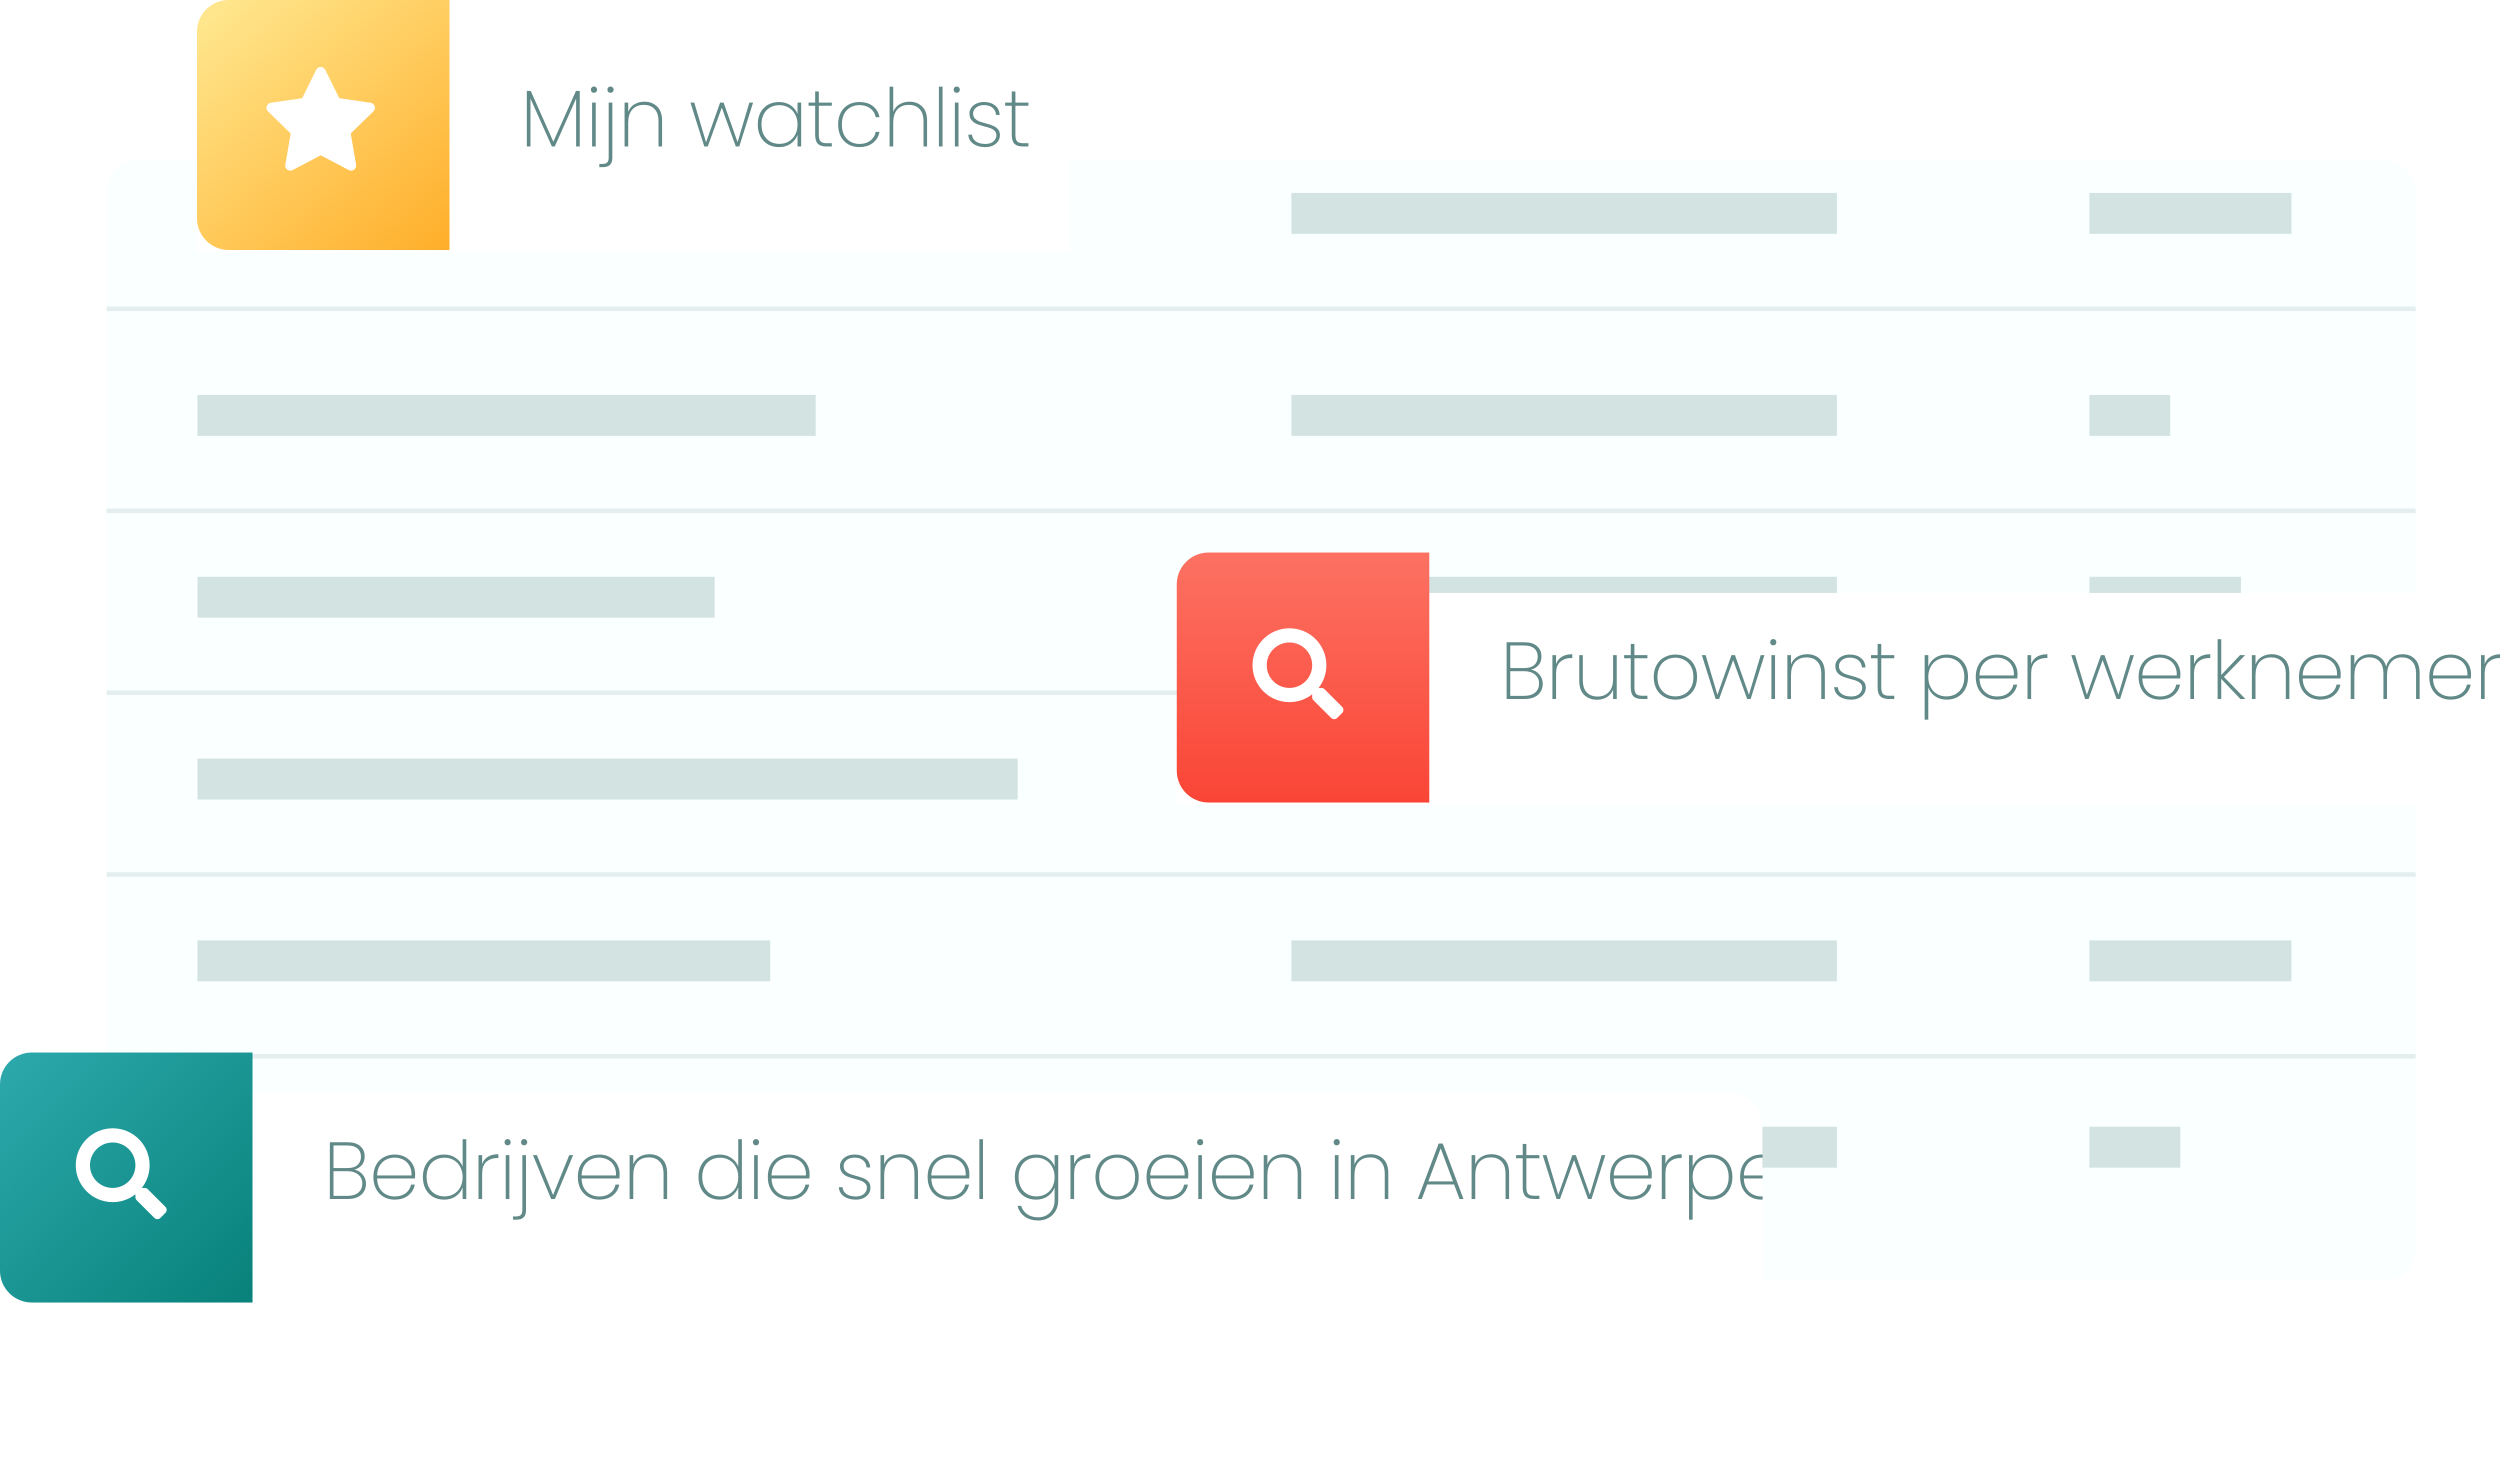 <svg width="495" height="292" viewBox="0 0 495 292" fill="none" xmlns="http://www.w3.org/2000/svg">
<g filter="url(#filter0_d)">
<rect x="21.1" y="23.6" width="457.2" height="222" rx="6.3" fill="#FAFFFF"/>
</g>
<path d="M21.557 101.15H477.843" stroke="#E4EEEE" stroke-width="0.9" stroke-linecap="square"/>
<rect x="39.1" y="78.2" width="122.4" height="8.1" fill="#D2E3E2"/>
<rect x="255.7" y="78.2" width="108" height="8.1" fill="#D2E3E2"/>
<path d="M21.557 61.15H477.843" stroke="#E4EEEE" stroke-width="0.9" stroke-linecap="square"/>
<rect x="39.1" y="38.2" width="82.4" height="8.1" fill="#D2E3E2"/>
<rect x="255.7" y="38.2" width="108" height="8.1" fill="#D2E3E2"/>
<path d="M21.557 137.15H477.843" stroke="#E4EEEE" stroke-width="0.9" stroke-linecap="square"/>
<rect x="39.1" y="114.2" width="102.4" height="8.1" fill="#D2E3E2"/>
<rect x="255.7" y="114.2" width="108" height="8.1" fill="#D2E3E2"/>
<path d="M21.557 173.15H477.843" stroke="#E4EEEE" stroke-width="0.9" stroke-linecap="square"/>
<rect x="39.1" y="150.2" width="162.4" height="8.1" fill="#D2E3E2"/>
<rect x="255.7" y="150.2" width="108" height="8.1" fill="#D2E3E2"/>
<path d="M21.557 209.15H477.843" stroke="#E4EEEE" stroke-width="0.9" stroke-linecap="square"/>
<rect x="39.1" y="186.2" width="113.4" height="8.1" fill="#D2E3E2"/>
<rect x="255.7" y="186.2" width="108" height="8.1" fill="#D2E3E2"/>
<rect x="39.1" y="223.1" width="131.4" height="8.1" fill="#D2E3E2"/>
<rect x="255.7" y="223.1" width="108" height="8.1" fill="#D2E3E2"/>
<rect x="413.7" y="78.2" width="16" height="8.1" fill="#D2E3E2"/>
<rect x="413.7" y="38.2" width="40" height="8.1" fill="#D2E3E2"/>
<rect x="413.7" y="114.2" width="30" height="8.1" fill="#D2E3E2"/>
<rect x="413.7" y="150.2" width="20" height="8.1" fill="#D2E3E2"/>
<rect x="413.7" y="186.2" width="40" height="8.1" fill="#D2E3E2"/>
<rect x="413.7" y="223.1" width="18" height="8.1" fill="#D2E3E2"/>
<g clip-path="url(#clip0)">
<g filter="url(#filter1_d)">
<rect y="208.4" width="349" height="49.5" rx="6.3" fill="white"/>
</g>
<path d="M0 214.7C0 211.221 2.821 208.4 6.3 208.4H50V257.9H6.3C2.821 257.9 0 255.079 0 251.6V214.7Z" fill="url(#paint0_linear)"/>
<path fill-rule="evenodd" clip-rule="evenodd" d="M29.25 235.457L32.755 238.962C33.082 239.293 33.082 239.827 32.752 240.157L31.757 241.152C31.43 241.483 30.895 241.483 30.565 241.152L27.059 237.647C26.901 237.489 26.813 237.275 26.813 237.05V236.477C25.572 237.447 24.011 238.024 22.313 238.024C18.273 238.024 15 234.751 15 230.712C15 226.673 18.273 223.4 22.313 223.4C26.353 223.4 29.626 226.673 29.626 230.712C29.626 232.41 29.049 233.97 28.079 235.211H28.652C28.877 235.211 29.092 235.299 29.25 235.457ZM17.813 230.712C17.813 233.201 19.827 235.211 22.313 235.211C24.802 235.211 26.813 233.197 26.813 230.712C26.813 228.223 24.799 226.212 22.313 226.212C19.824 226.212 17.813 228.227 17.813 230.712Z" fill="white"/>
<path d="M70.16 231.592C70.811 231.709 71.355 232.029 71.792 232.552C72.24 233.075 72.464 233.688 72.464 234.392C72.464 234.968 72.325 235.485 72.048 235.944C71.781 236.392 71.376 236.749 70.832 237.016C70.299 237.272 69.648 237.4 68.88 237.4H65.312V226.168H68.816C69.936 226.168 70.779 226.429 71.344 226.952C71.92 227.464 72.208 228.131 72.208 228.952C72.208 229.667 72.016 230.248 71.632 230.696C71.248 231.133 70.757 231.432 70.16 231.592ZM66.032 231.272H68.848C69.691 231.272 70.336 231.075 70.784 230.68C71.243 230.275 71.472 229.72 71.472 229.016C71.472 228.333 71.248 227.795 70.8 227.4C70.352 227.005 69.675 226.808 68.768 226.808H66.032V231.272ZM68.832 236.776C69.739 236.776 70.448 236.563 70.96 236.136C71.483 235.699 71.744 235.101 71.744 234.344C71.744 233.597 71.477 233.005 70.944 232.568C70.421 232.12 69.701 231.896 68.784 231.896H66.032V236.776H68.832ZM82.202 232.472C82.202 232.856 82.191 233.144 82.17 233.336H74.666C74.687 234.115 74.858 234.771 75.178 235.304C75.498 235.837 75.919 236.237 76.442 236.504C76.964 236.771 77.535 236.904 78.154 236.904C79.007 236.904 79.722 236.696 80.298 236.28C80.874 235.853 81.236 235.277 81.386 234.552H82.138C81.967 235.437 81.53 236.157 80.826 236.712C80.122 237.256 79.231 237.528 78.154 237.528C77.343 237.528 76.618 237.347 75.978 236.984C75.338 236.621 74.836 236.104 74.474 235.432C74.111 234.749 73.93 233.955 73.93 233.048C73.93 232.141 74.106 231.352 74.458 230.68C74.82 230.008 75.322 229.496 75.962 229.144C76.602 228.781 77.332 228.6 78.154 228.6C78.986 228.6 79.706 228.781 80.314 229.144C80.932 229.496 81.402 229.971 81.722 230.568C82.042 231.155 82.202 231.789 82.202 232.472ZM81.482 232.744C81.514 231.976 81.375 231.325 81.066 230.792C80.767 230.259 80.356 229.864 79.834 229.608C79.311 229.341 78.746 229.208 78.138 229.208C77.53 229.208 76.964 229.341 76.442 229.608C75.93 229.864 75.508 230.259 75.178 230.792C74.858 231.325 74.687 231.976 74.666 232.744H81.482ZM83.73 233.048C83.73 232.152 83.906 231.368 84.258 230.696C84.62 230.024 85.116 229.507 85.746 229.144C86.386 228.781 87.111 228.6 87.922 228.6C88.807 228.6 89.575 228.824 90.226 229.272C90.876 229.709 91.335 230.28 91.602 230.984V225.56H92.322V237.4H91.602V235.096C91.346 235.811 90.898 236.397 90.258 236.856C89.618 237.304 88.839 237.528 87.922 237.528C87.111 237.528 86.386 237.347 85.746 236.984C85.116 236.611 84.62 236.088 84.258 235.416C83.906 234.733 83.73 233.944 83.73 233.048ZM91.602 233.048C91.602 232.291 91.442 231.624 91.122 231.048C90.812 230.461 90.386 230.013 89.842 229.704C89.298 229.384 88.69 229.224 88.018 229.224C87.314 229.224 86.695 229.379 86.162 229.688C85.628 229.987 85.212 230.424 84.914 231C84.615 231.576 84.466 232.259 84.466 233.048C84.466 233.837 84.615 234.52 84.914 235.096C85.212 235.672 85.628 236.115 86.162 236.424C86.706 236.733 87.324 236.888 88.018 236.888C88.69 236.888 89.298 236.733 89.842 236.424C90.396 236.104 90.828 235.656 91.138 235.08C91.447 234.493 91.602 233.816 91.602 233.048ZM95.463 230.504C95.677 229.864 96.055 229.379 96.599 229.048C97.143 228.707 97.837 228.536 98.679 228.536V229.288H98.439C97.586 229.288 96.877 229.533 96.311 230.024C95.746 230.504 95.463 231.293 95.463 232.392V237.4H94.743V228.712H95.463V230.504ZM100.505 226.776C100.334 226.776 100.19 226.723 100.073 226.616C99.956 226.499 99.897 226.344 99.897 226.152C99.897 225.971 99.956 225.821 100.073 225.704C100.19 225.587 100.334 225.528 100.505 225.528C100.676 225.528 100.82 225.587 100.937 225.704C101.054 225.821 101.113 225.971 101.113 226.152C101.113 226.344 101.054 226.499 100.937 226.616C100.82 226.723 100.676 226.776 100.505 226.776ZM100.857 228.712V237.4H100.137V228.712H100.857ZM103.776 226.776C103.606 226.776 103.462 226.723 103.344 226.616C103.227 226.499 103.168 226.344 103.168 226.152C103.168 225.971 103.227 225.821 103.344 225.704C103.462 225.587 103.606 225.528 103.776 225.528C103.947 225.528 104.091 225.587 104.208 225.704C104.336 225.821 104.4 225.971 104.4 226.152C104.4 226.333 104.336 226.483 104.208 226.6C104.091 226.717 103.947 226.776 103.776 226.776ZM104.144 239.64C104.144 240.259 103.99 240.723 103.68 241.032C103.382 241.341 102.902 241.496 102.24 241.496H101.568V240.856H102.16C102.608 240.856 102.928 240.76 103.12 240.568C103.323 240.387 103.424 240.056 103.424 239.576V228.712H104.144V239.64ZM109.509 236.616L112.709 228.712H113.477L109.877 237.4H109.125L105.525 228.712H106.309L109.509 236.616ZM122.689 232.472C122.689 232.856 122.678 233.144 122.657 233.336H115.153C115.174 234.115 115.345 234.771 115.665 235.304C115.985 235.837 116.406 236.237 116.929 236.504C117.452 236.771 118.022 236.904 118.641 236.904C119.494 236.904 120.209 236.696 120.785 236.28C121.361 235.853 121.724 235.277 121.873 234.552H122.625C122.454 235.437 122.017 236.157 121.313 236.712C120.609 237.256 119.718 237.528 118.641 237.528C117.83 237.528 117.105 237.347 116.465 236.984C115.825 236.621 115.324 236.104 114.961 235.432C114.598 234.749 114.417 233.955 114.417 233.048C114.417 232.141 114.593 231.352 114.945 230.68C115.308 230.008 115.809 229.496 116.449 229.144C117.089 228.781 117.82 228.6 118.641 228.6C119.473 228.6 120.193 228.781 120.801 229.144C121.42 229.496 121.889 229.971 122.209 230.568C122.529 231.155 122.689 231.789 122.689 232.472ZM121.969 232.744C122.001 231.976 121.862 231.325 121.553 230.792C121.254 230.259 120.844 229.864 120.321 229.608C119.798 229.341 119.233 229.208 118.625 229.208C118.017 229.208 117.452 229.341 116.929 229.608C116.417 229.864 115.996 230.259 115.665 230.792C115.345 231.325 115.174 231.976 115.153 232.744H121.969ZM128.585 228.536C129.62 228.536 130.462 228.856 131.113 229.496C131.764 230.125 132.089 231.064 132.089 232.312V237.4H131.385V232.36C131.385 231.325 131.124 230.536 130.601 229.992C130.078 229.437 129.369 229.16 128.473 229.16C127.534 229.16 126.782 229.459 126.217 230.056C125.662 230.653 125.385 231.539 125.385 232.712V237.4H124.665V228.712H125.385V230.552C125.63 229.901 126.036 229.405 126.601 229.064C127.177 228.712 127.838 228.536 128.585 228.536ZM138.302 233.048C138.302 232.152 138.478 231.368 138.83 230.696C139.192 230.024 139.688 229.507 140.318 229.144C140.958 228.781 141.683 228.6 142.494 228.6C143.379 228.6 144.147 228.824 144.798 229.272C145.448 229.709 145.907 230.28 146.174 230.984V225.56H146.894V237.4H146.174V235.096C145.918 235.811 145.47 236.397 144.83 236.856C144.19 237.304 143.411 237.528 142.494 237.528C141.683 237.528 140.958 237.347 140.318 236.984C139.688 236.611 139.192 236.088 138.83 235.416C138.478 234.733 138.302 233.944 138.302 233.048ZM146.174 233.048C146.174 232.291 146.014 231.624 145.694 231.048C145.384 230.461 144.958 230.013 144.414 229.704C143.87 229.384 143.262 229.224 142.59 229.224C141.886 229.224 141.267 229.379 140.734 229.688C140.2 229.987 139.784 230.424 139.486 231C139.187 231.576 139.038 232.259 139.038 233.048C139.038 233.837 139.187 234.52 139.486 235.096C139.784 235.672 140.2 236.115 140.734 236.424C141.278 236.733 141.896 236.888 142.59 236.888C143.262 236.888 143.87 236.733 144.414 236.424C144.968 236.104 145.4 235.656 145.71 235.08C146.019 234.493 146.174 233.816 146.174 233.048ZM149.683 226.776C149.512 226.776 149.368 226.723 149.251 226.616C149.134 226.499 149.075 226.344 149.075 226.152C149.075 225.971 149.134 225.821 149.251 225.704C149.368 225.587 149.512 225.528 149.683 225.528C149.854 225.528 149.998 225.587 150.115 225.704C150.232 225.821 150.291 225.971 150.291 226.152C150.291 226.344 150.232 226.499 150.115 226.616C149.998 226.723 149.854 226.776 149.683 226.776ZM150.035 228.712V237.4H149.315V228.712H150.035ZM160.298 232.472C160.298 232.856 160.288 233.144 160.266 233.336H152.762C152.784 234.115 152.954 234.771 153.274 235.304C153.594 235.837 154.016 236.237 154.538 236.504C155.061 236.771 155.632 236.904 156.25 236.904C157.104 236.904 157.818 236.696 158.394 236.28C158.97 235.853 159.333 235.277 159.482 234.552H160.234C160.064 235.437 159.626 236.157 158.922 236.712C158.218 237.256 157.328 237.528 156.25 237.528C155.44 237.528 154.714 237.347 154.074 236.984C153.434 236.621 152.933 236.104 152.57 235.432C152.208 234.749 152.026 233.955 152.026 233.048C152.026 232.141 152.202 231.352 152.554 230.68C152.917 230.008 153.418 229.496 154.058 229.144C154.698 228.781 155.429 228.6 156.25 228.6C157.082 228.6 157.802 228.781 158.41 229.144C159.029 229.496 159.498 229.971 159.818 230.568C160.138 231.155 160.298 231.789 160.298 232.472ZM159.578 232.744C159.61 231.976 159.472 231.325 159.162 230.792C158.864 230.259 158.453 229.864 157.93 229.608C157.408 229.341 156.842 229.208 156.234 229.208C155.626 229.208 155.061 229.341 154.538 229.608C154.026 229.864 153.605 230.259 153.274 230.792C152.954 231.325 152.784 231.976 152.762 232.744H159.578ZM169.486 237.528C168.515 237.528 167.721 237.315 167.102 236.888C166.494 236.461 166.153 235.853 166.078 235.064H166.814C166.867 235.629 167.123 236.077 167.582 236.408C168.051 236.739 168.686 236.904 169.486 236.904C170.147 236.904 170.67 236.739 171.054 236.408C171.449 236.067 171.646 235.651 171.646 235.16C171.646 234.819 171.539 234.541 171.326 234.328C171.123 234.104 170.867 233.933 170.558 233.816C170.249 233.699 169.827 233.571 169.294 233.432C168.654 233.261 168.137 233.096 167.742 232.936C167.347 232.765 167.011 232.515 166.734 232.184C166.457 231.853 166.318 231.411 166.318 230.856C166.318 230.451 166.441 230.077 166.686 229.736C166.931 229.384 167.273 229.107 167.71 228.904C168.147 228.701 168.643 228.6 169.198 228.6C170.105 228.6 170.835 228.829 171.39 229.288C171.955 229.736 172.259 230.36 172.302 231.16H171.582C171.55 230.584 171.326 230.115 170.91 229.752C170.494 229.389 169.918 229.208 169.182 229.208C168.563 229.208 168.051 229.368 167.646 229.688C167.241 230.008 167.038 230.397 167.038 230.856C167.038 231.261 167.15 231.592 167.374 231.848C167.609 232.093 167.891 232.285 168.222 232.424C168.563 232.552 169.011 232.691 169.566 232.84C170.174 233 170.659 233.16 171.022 233.32C171.395 233.469 171.71 233.693 171.966 233.992C172.222 234.28 172.35 234.669 172.35 235.16C172.35 235.608 172.227 236.013 171.982 236.376C171.737 236.739 171.395 237.021 170.958 237.224C170.521 237.427 170.03 237.528 169.486 237.528ZM178.263 228.536C179.298 228.536 180.141 228.856 180.791 229.496C181.442 230.125 181.767 231.064 181.767 232.312V237.4H181.063V232.36C181.063 231.325 180.802 230.536 180.279 229.992C179.757 229.437 179.047 229.16 178.151 229.16C177.213 229.16 176.461 229.459 175.895 230.056C175.341 230.653 175.063 231.539 175.063 232.712V237.4H174.343V228.712H175.063V230.552C175.309 229.901 175.714 229.405 176.279 229.064C176.855 228.712 177.517 228.536 178.263 228.536ZM191.936 232.472C191.936 232.856 191.925 233.144 191.904 233.336H184.4C184.421 234.115 184.592 234.771 184.912 235.304C185.232 235.837 185.653 236.237 186.176 236.504C186.699 236.771 187.269 236.904 187.888 236.904C188.741 236.904 189.456 236.696 190.032 236.28C190.608 235.853 190.971 235.277 191.12 234.552H191.872C191.701 235.437 191.264 236.157 190.56 236.712C189.856 237.256 188.965 237.528 187.888 237.528C187.077 237.528 186.352 237.347 185.712 236.984C185.072 236.621 184.571 236.104 184.208 235.432C183.845 234.749 183.664 233.955 183.664 233.048C183.664 232.141 183.84 231.352 184.192 230.68C184.555 230.008 185.056 229.496 185.696 229.144C186.336 228.781 187.067 228.6 187.888 228.6C188.72 228.6 189.44 228.781 190.048 229.144C190.667 229.496 191.136 229.971 191.456 230.568C191.776 231.155 191.936 231.789 191.936 232.472ZM191.216 232.744C191.248 231.976 191.109 231.325 190.8 230.792C190.501 230.259 190.091 229.864 189.568 229.608C189.045 229.341 188.48 229.208 187.872 229.208C187.264 229.208 186.699 229.341 186.176 229.608C185.664 229.864 185.243 230.259 184.912 230.792C184.592 231.325 184.421 231.976 184.4 232.744H191.216ZM194.632 225.56V237.4H193.912V225.56H194.632ZM205.131 228.6C206.048 228.6 206.827 228.824 207.467 229.272C208.107 229.709 208.555 230.275 208.811 230.968V228.712H209.531V237.672C209.531 238.472 209.355 239.171 209.003 239.768C208.651 240.376 208.176 240.84 207.579 241.16C206.982 241.491 206.315 241.656 205.579 241.656C204.491 241.656 203.59 241.395 202.875 240.872C202.16 240.349 201.691 239.645 201.467 238.76H202.187C202.4 239.453 202.8 240.003 203.387 240.408C203.974 240.824 204.704 241.032 205.579 241.032C206.187 241.032 206.736 240.893 207.227 240.616C207.718 240.349 208.102 239.96 208.379 239.448C208.667 238.947 208.811 238.355 208.811 237.672V235.128C208.555 235.821 208.102 236.397 207.451 236.856C206.811 237.304 206.038 237.528 205.131 237.528C204.32 237.528 203.595 237.347 202.955 236.984C202.326 236.611 201.83 236.088 201.467 235.416C201.115 234.733 200.939 233.944 200.939 233.048C200.939 232.152 201.115 231.368 201.467 230.696C201.83 230.024 202.326 229.507 202.955 229.144C203.595 228.781 204.32 228.6 205.131 228.6ZM208.811 233.048C208.811 232.291 208.651 231.624 208.331 231.048C208.022 230.461 207.595 230.013 207.051 229.704C206.507 229.384 205.899 229.224 205.227 229.224C204.523 229.224 203.904 229.379 203.371 229.688C202.838 229.987 202.422 230.424 202.123 231C201.824 231.576 201.675 232.259 201.675 233.048C201.675 233.837 201.824 234.52 202.123 235.096C202.422 235.672 202.838 236.115 203.371 236.424C203.915 236.733 204.534 236.888 205.227 236.888C205.899 236.888 206.507 236.733 207.051 236.424C207.606 236.104 208.038 235.656 208.347 235.08C208.656 234.493 208.811 233.816 208.811 233.048ZM212.673 230.504C212.886 229.864 213.265 229.379 213.809 229.048C214.353 228.707 215.046 228.536 215.889 228.536V229.288H215.649C214.795 229.288 214.086 229.533 213.521 230.024C212.955 230.504 212.673 231.293 212.673 232.392V237.4H211.953V228.712H212.673V230.504ZM221.17 237.528C220.36 237.528 219.629 237.347 218.978 236.984C218.328 236.621 217.816 236.104 217.442 235.432C217.08 234.749 216.898 233.955 216.898 233.048C216.898 232.152 217.085 231.368 217.458 230.696C217.832 230.013 218.344 229.496 218.994 229.144C219.656 228.781 220.392 228.6 221.202 228.6C222.013 228.6 222.744 228.781 223.394 229.144C224.045 229.496 224.552 230.008 224.914 230.68C225.288 231.352 225.474 232.141 225.474 233.048C225.474 233.955 225.288 234.749 224.914 235.432C224.541 236.104 224.024 236.621 223.362 236.984C222.712 237.347 221.981 237.528 221.17 237.528ZM221.17 236.888C221.8 236.888 222.386 236.749 222.93 236.472C223.485 236.184 223.928 235.752 224.258 235.176C224.589 234.6 224.754 233.891 224.754 233.048C224.754 232.216 224.589 231.512 224.258 230.936C223.928 230.36 223.49 229.933 222.946 229.656C222.402 229.368 221.816 229.224 221.186 229.224C220.557 229.224 219.97 229.368 219.426 229.656C218.893 229.933 218.461 230.36 218.13 230.936C217.8 231.512 217.634 232.216 217.634 233.048C217.634 233.891 217.794 234.6 218.114 235.176C218.445 235.752 218.877 236.184 219.41 236.472C219.954 236.749 220.541 236.888 221.17 236.888ZM235.283 232.472C235.283 232.856 235.272 233.144 235.251 233.336H227.747C227.768 234.115 227.939 234.771 228.259 235.304C228.579 235.837 229 236.237 229.523 236.504C230.046 236.771 230.616 236.904 231.235 236.904C232.088 236.904 232.803 236.696 233.379 236.28C233.955 235.853 234.318 235.277 234.467 234.552H235.219C235.048 235.437 234.611 236.157 233.907 236.712C233.203 237.256 232.312 237.528 231.235 237.528C230.424 237.528 229.699 237.347 229.059 236.984C228.419 236.621 227.918 236.104 227.555 235.432C227.192 234.749 227.011 233.955 227.011 233.048C227.011 232.141 227.187 231.352 227.539 230.68C227.902 230.008 228.403 229.496 229.043 229.144C229.683 228.781 230.414 228.6 231.235 228.6C232.067 228.6 232.787 228.781 233.395 229.144C234.014 229.496 234.483 229.971 234.803 230.568C235.123 231.155 235.283 231.789 235.283 232.472ZM234.563 232.744C234.595 231.976 234.456 231.325 234.147 230.792C233.848 230.259 233.438 229.864 232.915 229.608C232.392 229.341 231.827 229.208 231.219 229.208C230.611 229.208 230.046 229.341 229.523 229.608C229.011 229.864 228.59 230.259 228.259 230.792C227.939 231.325 227.768 231.976 227.747 232.744H234.563ZM237.627 226.776C237.456 226.776 237.312 226.723 237.195 226.616C237.078 226.499 237.019 226.344 237.019 226.152C237.019 225.971 237.078 225.821 237.195 225.704C237.312 225.587 237.456 225.528 237.627 225.528C237.798 225.528 237.942 225.587 238.059 225.704C238.176 225.821 238.235 225.971 238.235 226.152C238.235 226.344 238.176 226.499 238.059 226.616C237.942 226.723 237.798 226.776 237.627 226.776ZM237.979 228.712V237.4H237.259V228.712H237.979ZM248.242 232.472C248.242 232.856 248.232 233.144 248.21 233.336H240.706C240.728 234.115 240.898 234.771 241.218 235.304C241.538 235.837 241.96 236.237 242.482 236.504C243.005 236.771 243.576 236.904 244.194 236.904C245.048 236.904 245.762 236.696 246.338 236.28C246.914 235.853 247.277 235.277 247.426 234.552H248.178C248.008 235.437 247.57 236.157 246.866 236.712C246.162 237.256 245.272 237.528 244.194 237.528C243.384 237.528 242.658 237.347 242.018 236.984C241.378 236.621 240.877 236.104 240.514 235.432C240.152 234.749 239.97 233.955 239.97 233.048C239.97 232.141 240.146 231.352 240.498 230.68C240.861 230.008 241.362 229.496 242.002 229.144C242.642 228.781 243.373 228.6 244.194 228.6C245.026 228.6 245.746 228.781 246.354 229.144C246.973 229.496 247.442 229.971 247.762 230.568C248.082 231.155 248.242 231.789 248.242 232.472ZM247.522 232.744C247.554 231.976 247.416 231.325 247.106 230.792C246.808 230.259 246.397 229.864 245.874 229.608C245.352 229.341 244.786 229.208 244.178 229.208C243.57 229.208 243.005 229.341 242.482 229.608C241.97 229.864 241.549 230.259 241.218 230.792C240.898 231.325 240.728 231.976 240.706 232.744H247.522ZM254.138 228.536C255.173 228.536 256.016 228.856 256.666 229.496C257.317 230.125 257.642 231.064 257.642 232.312V237.4H256.938V232.36C256.938 231.325 256.677 230.536 256.154 229.992C255.632 229.437 254.922 229.16 254.026 229.16C253.088 229.16 252.336 229.459 251.77 230.056C251.216 230.653 250.938 231.539 250.938 232.712V237.4H250.218V228.712H250.938V230.552C251.184 229.901 251.589 229.405 252.154 229.064C252.73 228.712 253.392 228.536 254.138 228.536ZM264.671 226.776C264.5 226.776 264.356 226.723 264.239 226.616C264.121 226.499 264.063 226.344 264.063 226.152C264.063 225.971 264.121 225.821 264.239 225.704C264.356 225.587 264.5 225.528 264.671 225.528C264.841 225.528 264.985 225.587 265.103 225.704C265.22 225.821 265.279 225.971 265.279 226.152C265.279 226.344 265.22 226.499 265.103 226.616C264.985 226.723 264.841 226.776 264.671 226.776ZM265.023 228.712V237.4H264.303V228.712H265.023ZM271.382 228.536C272.417 228.536 273.259 228.856 273.91 229.496C274.561 230.125 274.886 231.064 274.886 232.312V237.4H274.182V232.36C274.182 231.325 273.921 230.536 273.398 229.992C272.875 229.437 272.166 229.16 271.27 229.16C270.331 229.16 269.579 229.459 269.014 230.056C268.459 230.653 268.182 231.539 268.182 232.712V237.4H267.462V228.712H268.182V230.552C268.427 229.901 268.833 229.405 269.398 229.064C269.974 228.712 270.635 228.536 271.382 228.536ZM287.914 234.52H282.586L281.514 237.4H280.73L284.858 226.424H285.658L289.77 237.4H288.986L287.914 234.52ZM287.69 233.912L285.258 227.368L282.81 233.912H287.69ZM295.298 228.536C296.332 228.536 297.175 228.856 297.826 229.496C298.476 230.125 298.802 231.064 298.802 232.312V237.4H298.098V232.36C298.098 231.325 297.836 230.536 297.314 229.992C296.791 229.437 296.082 229.16 295.186 229.16C294.247 229.16 293.495 229.459 292.93 230.056C292.375 230.653 292.098 231.539 292.098 232.712V237.4H291.378V228.712H292.098V230.552C292.343 229.901 292.748 229.405 293.314 229.064C293.89 228.712 294.551 228.536 295.298 228.536ZM302.218 229.336V235.08C302.218 235.72 302.336 236.163 302.57 236.408C302.805 236.643 303.221 236.76 303.818 236.76H304.794V237.4H303.706C302.949 237.4 302.389 237.224 302.026 236.872C301.674 236.509 301.498 235.912 301.498 235.08V229.336H300.186V228.712H301.498V226.504H302.218V228.712H304.794V229.336H302.218ZM317.853 228.712L315.117 237.4H314.429L311.661 229.704L308.877 237.4H308.189L305.453 228.712H306.205L308.541 236.584L311.325 228.712H312.013L314.781 236.552L317.117 228.712H317.853ZM327.055 232.472C327.055 232.856 327.044 233.144 327.023 233.336H319.519C319.54 234.115 319.711 234.771 320.031 235.304C320.351 235.837 320.772 236.237 321.295 236.504C321.817 236.771 322.388 236.904 323.007 236.904C323.86 236.904 324.575 236.696 325.151 236.28C325.727 235.853 326.089 235.277 326.239 234.552H326.991C326.82 235.437 326.383 236.157 325.679 236.712C324.975 237.256 324.084 237.528 323.007 237.528C322.196 237.528 321.471 237.347 320.831 236.984C320.191 236.621 319.689 236.104 319.327 235.432C318.964 234.749 318.783 233.955 318.783 233.048C318.783 232.141 318.959 231.352 319.311 230.68C319.673 230.008 320.175 229.496 320.815 229.144C321.455 228.781 322.185 228.6 323.007 228.6C323.839 228.6 324.559 228.781 325.167 229.144C325.785 229.496 326.255 229.971 326.575 230.568C326.895 231.155 327.055 231.789 327.055 232.472ZM326.335 232.744C326.367 231.976 326.228 231.325 325.919 230.792C325.62 230.259 325.209 229.864 324.687 229.608C324.164 229.341 323.599 229.208 322.991 229.208C322.383 229.208 321.817 229.341 321.295 229.608C320.783 229.864 320.361 230.259 320.031 230.792C319.711 231.325 319.54 231.976 319.519 232.744H326.335ZM329.751 230.504C329.964 229.864 330.343 229.379 330.887 229.048C331.431 228.707 332.124 228.536 332.967 228.536V229.288H332.727C331.873 229.288 331.164 229.533 330.599 230.024C330.033 230.504 329.751 231.293 329.751 232.392V237.4H329.031V228.712H329.751V230.504ZM335.144 231C335.39 230.296 335.832 229.72 336.472 229.272C337.123 228.824 337.907 228.6 338.824 228.6C339.635 228.6 340.355 228.781 340.984 229.144C341.624 229.507 342.12 230.024 342.472 230.696C342.835 231.368 343.016 232.152 343.016 233.048C343.016 233.944 342.835 234.733 342.472 235.416C342.12 236.088 341.624 236.611 340.984 236.984C340.355 237.347 339.635 237.528 338.824 237.528C337.918 237.528 337.139 237.304 336.488 236.856C335.848 236.397 335.4 235.821 335.144 235.128V241.496H334.424V228.712H335.144V231ZM342.28 233.048C342.28 232.259 342.131 231.576 341.832 231C341.534 230.424 341.112 229.987 340.568 229.688C340.035 229.379 339.416 229.224 338.712 229.224C338.04 229.224 337.432 229.384 336.888 229.704C336.344 230.013 335.918 230.461 335.608 231.048C335.299 231.624 335.144 232.291 335.144 233.048C335.144 233.816 335.299 234.493 335.608 235.08C335.918 235.656 336.344 236.104 336.888 236.424C337.432 236.733 338.04 236.888 338.712 236.888C339.416 236.888 340.035 236.733 340.568 236.424C341.112 236.115 341.534 235.672 341.832 235.096C342.131 234.52 342.28 233.837 342.28 233.048ZM352.814 232.472C352.814 232.856 352.803 233.144 352.782 233.336H345.278C345.299 234.115 345.47 234.771 345.79 235.304C346.11 235.837 346.531 236.237 347.054 236.504C347.577 236.771 348.147 236.904 348.766 236.904C349.619 236.904 350.334 236.696 350.91 236.28C351.486 235.853 351.849 235.277 351.998 234.552H352.75C352.579 235.437 352.142 236.157 351.438 236.712C350.734 237.256 349.843 237.528 348.766 237.528C347.955 237.528 347.23 237.347 346.59 236.984C345.95 236.621 345.449 236.104 345.086 235.432C344.723 234.749 344.542 233.955 344.542 233.048C344.542 232.141 344.718 231.352 345.07 230.68C345.433 230.008 345.934 229.496 346.574 229.144C347.214 228.781 347.945 228.6 348.766 228.6C349.598 228.6 350.318 228.781 350.926 229.144C351.545 229.496 352.014 229.971 352.334 230.568C352.654 231.155 352.814 231.789 352.814 232.472ZM352.094 232.744C352.126 231.976 351.987 231.325 351.678 230.792C351.379 230.259 350.969 229.864 350.446 229.608C349.923 229.341 349.358 229.208 348.75 229.208C348.142 229.208 347.577 229.341 347.054 229.608C346.542 229.864 346.121 230.259 345.79 230.792C345.47 231.325 345.299 231.976 345.278 232.744H352.094ZM358.71 228.536C359.745 228.536 360.587 228.856 361.238 229.496C361.889 230.125 362.214 231.064 362.214 232.312V237.4H361.51V232.36C361.51 231.325 361.249 230.536 360.726 229.992C360.203 229.437 359.494 229.16 358.598 229.16C357.659 229.16 356.907 229.459 356.342 230.056C355.787 230.653 355.51 231.539 355.51 232.712V237.4H354.79V228.712H355.51V230.552C355.755 229.901 356.161 229.405 356.726 229.064C357.302 228.712 357.963 228.536 358.71 228.536Z" fill="#608987"/>
</g>
<g clip-path="url(#clip1)">
<g filter="url(#filter2_d)">
<rect x="233" y="109.4" width="262" height="49.5" rx="6.3" fill="white"/>
</g>
<path d="M233 115.7C233 112.221 235.821 109.4 239.3 109.4H283V158.9H239.3C235.821 158.9 233 156.079 233 152.6V115.7Z" fill="url(#paint1_linear)"/>
<path fill-rule="evenodd" clip-rule="evenodd" d="M262.25 136.457L265.755 139.962C266.082 140.293 266.082 140.827 265.752 141.157L264.757 142.152C264.43 142.483 263.895 142.483 263.565 142.152L260.059 138.647C259.901 138.489 259.813 138.275 259.813 138.05V137.477C258.572 138.447 257.011 139.024 255.313 139.024C251.273 139.024 248 135.751 248 131.712C248 127.673 251.273 124.4 255.313 124.4C259.353 124.4 262.626 127.673 262.626 131.712C262.626 133.41 262.049 134.97 261.079 136.211H261.652C261.877 136.211 262.092 136.299 262.25 136.457ZM250.813 131.712C250.813 134.201 252.827 136.211 255.313 136.211C257.802 136.211 259.813 134.197 259.813 131.712C259.813 129.223 257.799 127.212 255.313 127.212C252.824 127.212 250.813 129.227 250.813 131.712Z" fill="white"/>
<path d="M303.16 132.592C303.811 132.709 304.355 133.029 304.792 133.552C305.24 134.075 305.464 134.688 305.464 135.392C305.464 135.968 305.325 136.485 305.048 136.944C304.781 137.392 304.376 137.749 303.832 138.016C303.299 138.272 302.648 138.4 301.88 138.4H298.312V127.168H301.816C302.936 127.168 303.779 127.429 304.344 127.952C304.92 128.464 305.208 129.131 305.208 129.952C305.208 130.667 305.016 131.248 304.632 131.696C304.248 132.133 303.757 132.432 303.16 132.592ZM299.032 132.272H301.848C302.691 132.272 303.336 132.075 303.784 131.68C304.243 131.275 304.472 130.72 304.472 130.016C304.472 129.333 304.248 128.795 303.8 128.4C303.352 128.005 302.675 127.808 301.768 127.808H299.032V132.272ZM301.832 137.776C302.739 137.776 303.448 137.563 303.96 137.136C304.483 136.699 304.744 136.101 304.744 135.344C304.744 134.597 304.477 134.005 303.944 133.568C303.421 133.12 302.701 132.896 301.784 132.896H299.032V137.776H301.832ZM308.098 131.504C308.311 130.864 308.69 130.379 309.234 130.048C309.778 129.707 310.471 129.536 311.314 129.536V130.288H311.074C310.22 130.288 309.511 130.533 308.946 131.024C308.38 131.504 308.098 132.293 308.098 133.392V138.4H307.378V129.712H308.098V131.504ZM320.115 129.712V138.4H319.395V136.512C319.15 137.173 318.739 137.68 318.163 138.032C317.598 138.373 316.947 138.544 316.211 138.544C315.177 138.544 314.329 138.229 313.667 137.6C313.017 136.96 312.691 136.016 312.691 134.768V129.712H313.395V134.72C313.395 135.755 313.657 136.549 314.179 137.104C314.702 137.648 315.411 137.92 316.307 137.92C317.246 137.92 317.993 137.621 318.547 137.024C319.113 136.427 319.395 135.541 319.395 134.368V129.712H320.115ZM323.612 130.336V136.08C323.612 136.72 323.729 137.163 323.964 137.408C324.199 137.643 324.615 137.76 325.212 137.76H326.188V138.4H325.1C324.343 138.4 323.783 138.224 323.42 137.872C323.068 137.509 322.892 136.912 322.892 136.08V130.336H321.58V129.712H322.892V127.504H323.612V129.712H326.188V130.336H323.612ZM331.711 138.528C330.9 138.528 330.17 138.347 329.519 137.984C328.868 137.621 328.356 137.104 327.983 136.432C327.62 135.749 327.439 134.955 327.439 134.048C327.439 133.152 327.626 132.368 327.999 131.696C328.372 131.013 328.884 130.496 329.535 130.144C330.196 129.781 330.932 129.6 331.743 129.6C332.554 129.6 333.284 129.781 333.935 130.144C334.586 130.496 335.092 131.008 335.455 131.68C335.828 132.352 336.015 133.141 336.015 134.048C336.015 134.955 335.828 135.749 335.455 136.432C335.082 137.104 334.564 137.621 333.903 137.984C333.252 138.347 332.522 138.528 331.711 138.528ZM331.711 137.888C332.34 137.888 332.927 137.749 333.471 137.472C334.026 137.184 334.468 136.752 334.799 136.176C335.13 135.6 335.295 134.891 335.295 134.048C335.295 133.216 335.13 132.512 334.799 131.936C334.468 131.36 334.031 130.933 333.487 130.656C332.943 130.368 332.356 130.224 331.727 130.224C331.098 130.224 330.511 130.368 329.967 130.656C329.434 130.933 329.002 131.36 328.671 131.936C328.34 132.512 328.175 133.216 328.175 134.048C328.175 134.891 328.335 135.6 328.655 136.176C328.986 136.752 329.418 137.184 329.951 137.472C330.495 137.749 331.082 137.888 331.711 137.888ZM349.36 129.712L346.624 138.4H345.936L343.168 130.704L340.384 138.4H339.696L336.96 129.712H337.712L340.048 137.584L342.832 129.712H343.52L346.288 137.552L348.624 129.712H349.36ZM351.105 127.776C350.934 127.776 350.79 127.723 350.673 127.616C350.556 127.499 350.497 127.344 350.497 127.152C350.497 126.971 350.556 126.821 350.673 126.704C350.79 126.587 350.934 126.528 351.105 126.528C351.276 126.528 351.42 126.587 351.537 126.704C351.654 126.821 351.713 126.971 351.713 127.152C351.713 127.344 351.654 127.499 351.537 127.616C351.42 127.723 351.276 127.776 351.105 127.776ZM351.457 129.712V138.4H350.737V129.712H351.457ZM357.816 129.536C358.851 129.536 359.694 129.856 360.344 130.496C360.995 131.125 361.32 132.064 361.32 133.312V138.4H360.616V133.36C360.616 132.325 360.355 131.536 359.832 130.992C359.31 130.437 358.6 130.16 357.704 130.16C356.766 130.16 356.014 130.459 355.448 131.056C354.894 131.653 354.616 132.539 354.616 133.712V138.4H353.896V129.712H354.616V131.552C354.862 130.901 355.267 130.405 355.832 130.064C356.408 129.712 357.07 129.536 357.816 129.536ZM366.561 138.528C365.59 138.528 364.796 138.315 364.177 137.888C363.569 137.461 363.228 136.853 363.153 136.064H363.889C363.942 136.629 364.198 137.077 364.657 137.408C365.126 137.739 365.761 137.904 366.561 137.904C367.222 137.904 367.745 137.739 368.129 137.408C368.524 137.067 368.721 136.651 368.721 136.16C368.721 135.819 368.614 135.541 368.401 135.328C368.198 135.104 367.942 134.933 367.633 134.816C367.324 134.699 366.902 134.571 366.369 134.432C365.729 134.261 365.212 134.096 364.817 133.936C364.422 133.765 364.086 133.515 363.809 133.184C363.532 132.853 363.393 132.411 363.393 131.856C363.393 131.451 363.516 131.077 363.761 130.736C364.006 130.384 364.348 130.107 364.785 129.904C365.222 129.701 365.718 129.6 366.273 129.6C367.18 129.6 367.91 129.829 368.465 130.288C369.03 130.736 369.334 131.36 369.377 132.16H368.657C368.625 131.584 368.401 131.115 367.985 130.752C367.569 130.389 366.993 130.208 366.257 130.208C365.638 130.208 365.126 130.368 364.721 130.688C364.316 131.008 364.113 131.397 364.113 131.856C364.113 132.261 364.225 132.592 364.449 132.848C364.684 133.093 364.966 133.285 365.297 133.424C365.638 133.552 366.086 133.691 366.641 133.84C367.249 134 367.734 134.16 368.097 134.32C368.47 134.469 368.785 134.693 369.041 134.992C369.297 135.28 369.425 135.669 369.425 136.16C369.425 136.608 369.302 137.013 369.057 137.376C368.812 137.739 368.47 138.021 368.033 138.224C367.596 138.427 367.105 138.528 366.561 138.528ZM372.49 130.336V136.08C372.49 136.72 372.608 137.163 372.842 137.408C373.077 137.643 373.493 137.76 374.09 137.76H375.066V138.4H373.978C373.221 138.4 372.661 138.224 372.298 137.872C371.946 137.509 371.77 136.912 371.77 136.08V130.336H370.458V129.712H371.77V127.504H372.49V129.712H375.066V130.336H372.49ZM381.801 132C382.046 131.296 382.489 130.72 383.129 130.272C383.779 129.824 384.563 129.6 385.481 129.6C386.291 129.6 387.011 129.781 387.641 130.144C388.281 130.507 388.777 131.024 389.129 131.696C389.491 132.368 389.673 133.152 389.673 134.048C389.673 134.944 389.491 135.733 389.129 136.416C388.777 137.088 388.281 137.611 387.641 137.984C387.011 138.347 386.291 138.528 385.481 138.528C384.574 138.528 383.795 138.304 383.145 137.856C382.505 137.397 382.057 136.821 381.801 136.128V142.496H381.081V129.712H381.801V132ZM388.937 134.048C388.937 133.259 388.787 132.576 388.489 132C388.19 131.424 387.769 130.987 387.225 130.688C386.691 130.379 386.073 130.224 385.369 130.224C384.697 130.224 384.089 130.384 383.545 130.704C383.001 131.013 382.574 131.461 382.265 132.048C381.955 132.624 381.801 133.291 381.801 134.048C381.801 134.816 381.955 135.493 382.265 136.08C382.574 136.656 383.001 137.104 383.545 137.424C384.089 137.733 384.697 137.888 385.369 137.888C386.073 137.888 386.691 137.733 387.225 137.424C387.769 137.115 388.19 136.672 388.489 136.096C388.787 135.52 388.937 134.837 388.937 134.048ZM399.47 133.472C399.47 133.856 399.46 134.144 399.438 134.336H391.934C391.956 135.115 392.126 135.771 392.446 136.304C392.766 136.837 393.188 137.237 393.71 137.504C394.233 137.771 394.804 137.904 395.422 137.904C396.276 137.904 396.99 137.696 397.566 137.28C398.142 136.853 398.505 136.277 398.654 135.552H399.406C399.236 136.437 398.798 137.157 398.094 137.712C397.39 138.256 396.5 138.528 395.422 138.528C394.612 138.528 393.886 138.347 393.246 137.984C392.606 137.621 392.105 137.104 391.742 136.432C391.38 135.749 391.198 134.955 391.198 134.048C391.198 133.141 391.374 132.352 391.726 131.68C392.089 131.008 392.59 130.496 393.23 130.144C393.87 129.781 394.601 129.6 395.422 129.6C396.254 129.6 396.974 129.781 397.582 130.144C398.201 130.496 398.67 130.971 398.99 131.568C399.31 132.155 399.47 132.789 399.47 133.472ZM398.75 133.744C398.782 132.976 398.644 132.325 398.334 131.792C398.036 131.259 397.625 130.864 397.102 130.608C396.58 130.341 396.014 130.208 395.406 130.208C394.798 130.208 394.233 130.341 393.71 130.608C393.198 130.864 392.777 131.259 392.446 131.792C392.126 132.325 391.956 132.976 391.934 133.744H398.75ZM402.166 131.504C402.38 130.864 402.758 130.379 403.302 130.048C403.846 129.707 404.54 129.536 405.382 129.536V130.288H405.142C404.289 130.288 403.58 130.533 403.014 131.024C402.449 131.504 402.166 132.293 402.166 133.392V138.4H401.446V129.712H402.166V131.504ZM422.516 129.712L419.78 138.4H419.092L416.324 130.704L413.54 138.4H412.852L410.116 129.712H410.868L413.204 137.584L415.988 129.712H416.676L419.444 137.552L421.78 129.712H422.516ZM431.717 133.472C431.717 133.856 431.707 134.144 431.685 134.336H424.181C424.203 135.115 424.373 135.771 424.693 136.304C425.013 136.837 425.435 137.237 425.957 137.504C426.48 137.771 427.051 137.904 427.669 137.904C428.523 137.904 429.237 137.696 429.813 137.28C430.389 136.853 430.752 136.277 430.901 135.552H431.653C431.483 136.437 431.045 137.157 430.341 137.712C429.637 138.256 428.747 138.528 427.669 138.528C426.859 138.528 426.133 138.347 425.493 137.984C424.853 137.621 424.352 137.104 423.989 136.432C423.627 135.749 423.445 134.955 423.445 134.048C423.445 133.141 423.621 132.352 423.973 131.68C424.336 131.008 424.837 130.496 425.477 130.144C426.117 129.781 426.848 129.6 427.669 129.6C428.501 129.6 429.221 129.781 429.829 130.144C430.448 130.496 430.917 130.971 431.237 131.568C431.557 132.155 431.717 132.789 431.717 133.472ZM430.997 133.744C431.029 132.976 430.891 132.325 430.581 131.792C430.283 131.259 429.872 130.864 429.349 130.608C428.827 130.341 428.261 130.208 427.653 130.208C427.045 130.208 426.48 130.341 425.957 130.608C425.445 130.864 425.024 131.259 424.693 131.792C424.373 132.325 424.203 132.976 424.181 133.744H430.997ZM434.413 131.504C434.627 130.864 435.005 130.379 435.549 130.048C436.093 129.707 436.787 129.536 437.629 129.536V130.288H437.389C436.536 130.288 435.827 130.533 435.261 131.024C434.696 131.504 434.413 132.293 434.413 133.392V138.4H433.693V129.712H434.413V131.504ZM443.599 138.4L439.807 134.416V138.4H439.087V126.56H439.807V133.648L443.535 129.712H444.543L440.335 134.032L444.591 138.4H443.599ZM449.791 129.536C450.826 129.536 451.669 129.856 452.319 130.496C452.97 131.125 453.295 132.064 453.295 133.312V138.4H452.591V133.36C452.591 132.325 452.33 131.536 451.807 130.992C451.285 130.437 450.575 130.16 449.679 130.16C448.741 130.16 447.989 130.459 447.423 131.056C446.869 131.653 446.591 132.539 446.591 133.712V138.4H445.871V129.712H446.591V131.552C446.837 130.901 447.242 130.405 447.807 130.064C448.383 129.712 449.045 129.536 449.791 129.536ZM463.464 133.472C463.464 133.856 463.453 134.144 463.432 134.336H455.928C455.949 135.115 456.12 135.771 456.44 136.304C456.76 136.837 457.181 137.237 457.704 137.504C458.227 137.771 458.797 137.904 459.416 137.904C460.269 137.904 460.984 137.696 461.56 137.28C462.136 136.853 462.499 136.277 462.648 135.552H463.4C463.229 136.437 462.792 137.157 462.088 137.712C461.384 138.256 460.493 138.528 459.416 138.528C458.605 138.528 457.88 138.347 457.24 137.984C456.6 137.621 456.099 137.104 455.736 136.432C455.373 135.749 455.192 134.955 455.192 134.048C455.192 133.141 455.368 132.352 455.72 131.68C456.083 131.008 456.584 130.496 457.224 130.144C457.864 129.781 458.595 129.6 459.416 129.6C460.248 129.6 460.968 129.781 461.576 130.144C462.195 130.496 462.664 130.971 462.984 131.568C463.304 132.155 463.464 132.789 463.464 133.472ZM462.744 133.744C462.776 132.976 462.637 132.325 462.328 131.792C462.029 131.259 461.619 130.864 461.096 130.608C460.573 130.341 460.008 130.208 459.4 130.208C458.792 130.208 458.227 130.341 457.704 130.608C457.192 130.864 456.771 131.259 456.44 131.792C456.12 132.325 455.949 132.976 455.928 133.744H462.744ZM475.712 129.536C476.704 129.536 477.515 129.856 478.144 130.496C478.773 131.125 479.088 132.064 479.088 133.312V138.4H478.384V133.36C478.384 132.325 478.133 131.536 477.632 130.992C477.141 130.437 476.464 130.16 475.6 130.16C474.704 130.16 473.984 130.469 473.44 131.088C472.896 131.707 472.624 132.603 472.624 133.776V138.4H471.92V133.36C471.92 132.325 471.669 131.536 471.168 130.992C470.677 130.437 470 130.16 469.136 130.16C468.24 130.16 467.52 130.469 466.976 131.088C466.432 131.707 466.16 132.603 466.16 133.776V138.4H465.44V129.712H466.16V131.6C466.405 130.917 466.8 130.405 467.344 130.064C467.899 129.712 468.533 129.536 469.248 129.536C470.037 129.536 470.715 129.744 471.28 130.16C471.856 130.565 472.251 131.168 472.464 131.968C472.667 131.168 473.061 130.565 473.648 130.16C474.235 129.744 474.923 129.536 475.712 129.536ZM489.267 133.472C489.267 133.856 489.257 134.144 489.235 134.336H481.731C481.753 135.115 481.923 135.771 482.243 136.304C482.563 136.837 482.985 137.237 483.507 137.504C484.03 137.771 484.601 137.904 485.219 137.904C486.073 137.904 486.787 137.696 487.363 137.28C487.939 136.853 488.302 136.277 488.451 135.552H489.203C489.033 136.437 488.595 137.157 487.891 137.712C487.187 138.256 486.297 138.528 485.219 138.528C484.409 138.528 483.683 138.347 483.043 137.984C482.403 137.621 481.902 137.104 481.539 136.432C481.177 135.749 480.995 134.955 480.995 134.048C480.995 133.141 481.171 132.352 481.523 131.68C481.886 131.008 482.387 130.496 483.027 130.144C483.667 129.781 484.398 129.6 485.219 129.6C486.051 129.6 486.771 129.781 487.379 130.144C487.998 130.496 488.467 130.971 488.787 131.568C489.107 132.155 489.267 132.789 489.267 133.472ZM488.547 133.744C488.579 132.976 488.441 132.325 488.131 131.792C487.833 131.259 487.422 130.864 486.899 130.608C486.377 130.341 485.811 130.208 485.203 130.208C484.595 130.208 484.03 130.341 483.507 130.608C482.995 130.864 482.574 131.259 482.243 131.792C481.923 132.325 481.753 132.976 481.731 133.744H488.547ZM491.963 131.504C492.177 130.864 492.555 130.379 493.099 130.048C493.643 129.707 494.337 129.536 495.179 129.536V130.288H494.939C494.086 130.288 493.377 130.533 492.811 131.024C492.246 131.504 491.963 132.293 491.963 133.392V138.4H491.243V129.712H491.963V131.504Z" fill="#608987"/>
</g>
<g clip-path="url(#clip2)">
<g filter="url(#filter3_d)">
<rect x="39" width="173" height="49.5" rx="6.3" fill="white"/>
</g>
<path d="M39 6.3C39 2.821 41.821 0 45.3 0H89V49.5H45.3C41.821 49.5 39 46.679 39 43.2V6.3Z" fill="url(#paint2_linear)"/>
<path fill-rule="evenodd" clip-rule="evenodd" d="M63.5 30.75L57.946 33.67C57.212 34.056 56.355 33.433 56.495 32.616L57.556 26.431L53.063 22.052C52.469 21.473 52.797 20.465 53.617 20.346L59.826 19.444L62.603 13.817C62.97 13.074 64.03 13.074 64.397 13.817L67.174 19.444L73.383 20.346C74.203 20.465 74.531 21.473 73.937 22.052L69.444 26.431L70.505 32.616C70.645 33.433 69.787 34.056 69.054 33.67L63.5 30.75Z" fill="white"/>
<path d="M114.792 18.008V29H114.072V19.512L109.848 29H109.272L105.032 19.512V29H104.312V18.008H105.08L109.56 28.056L114.04 18.008H114.792ZM117.605 18.376C117.434 18.376 117.29 18.323 117.173 18.216C117.056 18.099 116.997 17.944 116.997 17.752C116.997 17.571 117.056 17.421 117.173 17.304C117.29 17.187 117.434 17.128 117.605 17.128C117.776 17.128 117.92 17.187 118.037 17.304C118.154 17.421 118.213 17.571 118.213 17.752C118.213 17.944 118.154 18.099 118.037 18.216C117.92 18.323 117.776 18.376 117.605 18.376ZM117.957 20.312V29H117.237V20.312H117.957ZM120.876 18.376C120.706 18.376 120.562 18.323 120.444 18.216C120.327 18.099 120.268 17.944 120.268 17.752C120.268 17.571 120.327 17.421 120.444 17.304C120.562 17.187 120.706 17.128 120.876 17.128C121.047 17.128 121.191 17.187 121.308 17.304C121.436 17.421 121.5 17.571 121.5 17.752C121.5 17.933 121.436 18.083 121.308 18.2C121.191 18.317 121.047 18.376 120.876 18.376ZM121.244 31.24C121.244 31.859 121.09 32.323 120.78 32.632C120.482 32.941 120.002 33.096 119.34 33.096H118.668V32.456H119.26C119.708 32.456 120.028 32.36 120.22 32.168C120.423 31.987 120.524 31.656 120.524 31.176V20.312H121.244V31.24ZM127.585 20.136C128.62 20.136 129.462 20.456 130.113 21.096C130.764 21.725 131.089 22.664 131.089 23.912V29H130.385V23.96C130.385 22.925 130.124 22.136 129.601 21.592C129.078 21.037 128.369 20.76 127.473 20.76C126.534 20.76 125.782 21.059 125.217 21.656C124.662 22.253 124.385 23.139 124.385 24.312V29H123.665V20.312H124.385V22.152C124.63 21.501 125.036 21.005 125.601 20.664C126.177 20.312 126.838 20.136 127.585 20.136ZM149.11 20.312L146.374 29H145.686L142.918 21.304L140.134 29H139.446L136.71 20.312H137.462L139.798 28.184L142.582 20.312H143.27L146.038 28.152L148.374 20.312H149.11ZM150.039 24.648C150.039 23.752 150.215 22.968 150.567 22.296C150.93 21.624 151.426 21.107 152.055 20.744C152.695 20.381 153.42 20.2 154.231 20.2C155.148 20.2 155.927 20.424 156.567 20.872C157.207 21.32 157.655 21.891 157.911 22.584V20.312H158.631V29H157.911V26.712C157.655 27.416 157.202 27.997 156.551 28.456C155.911 28.904 155.138 29.128 154.231 29.128C153.42 29.128 152.695 28.947 152.055 28.584C151.426 28.211 150.93 27.688 150.567 27.016C150.215 26.333 150.039 25.544 150.039 24.648ZM157.911 24.648C157.911 23.891 157.751 23.224 157.431 22.648C157.122 22.061 156.695 21.613 156.151 21.304C155.607 20.984 154.999 20.824 154.327 20.824C153.623 20.824 153.004 20.979 152.471 21.288C151.938 21.587 151.522 22.024 151.223 22.6C150.924 23.176 150.775 23.859 150.775 24.648C150.775 25.437 150.924 26.12 151.223 26.696C151.522 27.272 151.938 27.715 152.471 28.024C153.015 28.333 153.634 28.488 154.327 28.488C154.999 28.488 155.607 28.333 156.151 28.024C156.706 27.704 157.138 27.256 157.447 26.68C157.756 26.093 157.911 25.416 157.911 24.648ZM162.125 20.936V26.68C162.125 27.32 162.242 27.763 162.477 28.008C162.711 28.243 163.127 28.36 163.725 28.36H164.701V29H163.613C162.855 29 162.295 28.824 161.933 28.472C161.581 28.109 161.405 27.512 161.405 26.68V20.936H160.093V20.312H161.405V18.104H162.125V20.312H164.701V20.936H162.125ZM165.952 24.648C165.952 23.741 166.128 22.952 166.48 22.28C166.842 21.608 167.338 21.096 167.968 20.744C168.608 20.381 169.338 20.2 170.16 20.2C171.248 20.2 172.138 20.472 172.832 21.016C173.536 21.56 173.973 22.291 174.144 23.208H173.392C173.253 22.461 172.89 21.875 172.304 21.448C171.728 21.021 171.013 20.808 170.16 20.808C169.52 20.808 168.938 20.952 168.416 21.24C167.893 21.517 167.472 21.949 167.152 22.536C166.842 23.112 166.688 23.816 166.688 24.648C166.688 25.491 166.842 26.2 167.152 26.776C167.472 27.352 167.893 27.784 168.416 28.072C168.938 28.36 169.52 28.504 170.16 28.504C171.013 28.504 171.728 28.291 172.304 27.864C172.89 27.437 173.253 26.851 173.392 26.104H174.144C173.973 27.011 173.536 27.741 172.832 28.296C172.128 28.851 171.237 29.128 170.16 29.128C169.338 29.128 168.608 28.947 167.968 28.584C167.338 28.221 166.842 27.704 166.48 27.032C166.128 26.349 165.952 25.555 165.952 24.648ZM180.073 20.136C181.097 20.136 181.934 20.456 182.585 21.096C183.236 21.725 183.561 22.664 183.561 23.912V29H182.857V23.96C182.857 22.925 182.596 22.136 182.073 21.592C181.55 21.037 180.841 20.76 179.945 20.76C179.006 20.76 178.254 21.059 177.689 21.656C177.134 22.253 176.857 23.139 176.857 24.312V29H176.137V17.16H176.857V22.152C177.102 21.501 177.513 21.005 178.089 20.664C178.665 20.312 179.326 20.136 180.073 20.136ZM186.626 17.16V29H185.906V17.16H186.626ZM189.433 18.376C189.262 18.376 189.118 18.323 189.001 18.216C188.884 18.099 188.825 17.944 188.825 17.752C188.825 17.571 188.884 17.421 189.001 17.304C189.118 17.187 189.262 17.128 189.433 17.128C189.604 17.128 189.748 17.187 189.865 17.304C189.982 17.421 190.041 17.571 190.041 17.752C190.041 17.944 189.982 18.099 189.865 18.216C189.748 18.323 189.604 18.376 189.433 18.376ZM189.785 20.312V29H189.065V20.312H189.785ZM195.12 29.128C194.15 29.128 193.355 28.915 192.736 28.488C192.128 28.061 191.787 27.453 191.712 26.664H192.448C192.502 27.229 192.758 27.677 193.216 28.008C193.686 28.339 194.32 28.504 195.12 28.504C195.782 28.504 196.304 28.339 196.688 28.008C197.083 27.667 197.28 27.251 197.28 26.76C197.28 26.419 197.174 26.141 196.96 25.928C196.758 25.704 196.502 25.533 196.192 25.416C195.883 25.299 195.462 25.171 194.928 25.032C194.288 24.861 193.771 24.696 193.376 24.536C192.982 24.365 192.646 24.115 192.368 23.784C192.091 23.453 191.952 23.011 191.952 22.456C191.952 22.051 192.075 21.677 192.32 21.336C192.566 20.984 192.907 20.707 193.344 20.504C193.782 20.301 194.278 20.2 194.832 20.2C195.739 20.2 196.47 20.429 197.024 20.888C197.59 21.336 197.894 21.96 197.936 22.76H197.216C197.184 22.184 196.96 21.715 196.544 21.352C196.128 20.989 195.552 20.808 194.816 20.808C194.198 20.808 193.686 20.968 193.28 21.288C192.875 21.608 192.672 21.997 192.672 22.456C192.672 22.861 192.784 23.192 193.008 23.448C193.243 23.693 193.526 23.885 193.856 24.024C194.198 24.152 194.646 24.291 195.2 24.44C195.808 24.6 196.294 24.76 196.656 24.92C197.03 25.069 197.344 25.293 197.6 25.592C197.856 25.88 197.984 26.269 197.984 26.76C197.984 27.208 197.862 27.613 197.616 27.976C197.371 28.339 197.03 28.621 196.592 28.824C196.155 29.027 195.664 29.128 195.12 29.128ZM201.05 20.936V26.68C201.05 27.32 201.167 27.763 201.402 28.008C201.636 28.243 202.052 28.36 202.65 28.36H203.626V29H202.538C201.78 29 201.22 28.824 200.858 28.472C200.506 28.109 200.33 27.512 200.33 26.68V20.936H199.018V20.312H200.33V18.104H201.05V20.312H203.626V20.936H201.05Z" fill="#608987"/>
</g>
<defs>
<filter id="filter0_d" x="5.1" y="15.6" width="489.2" height="254" filterUnits="userSpaceOnUse" color-interpolation-filters="sRGB">
<feFlood flood-opacity="0" result="BackgroundImageFix"/>
<feColorMatrix in="SourceAlpha" type="matrix" values="0 0 0 0 0 0 0 0 0 0 0 0 0 0 0 0 0 0 127 0"/>
<feOffset dy="8"/>
<feGaussianBlur stdDeviation="8"/>
<feColorMatrix type="matrix" values="0 0 0 0 0.011 0 0 0 0 0.322 0 0 0 0 0.304 0 0 0 0.096 0"/>
<feBlend mode="normal" in2="BackgroundImageFix" result="effect1_dropShadow"/>
<feBlend mode="normal" in="SourceGraphic" in2="effect1_dropShadow" result="shape"/>
</filter>
<filter id="filter1_d" x="-16" y="200.4" width="381" height="81.5" filterUnits="userSpaceOnUse" color-interpolation-filters="sRGB">
<feFlood flood-opacity="0" result="BackgroundImageFix"/>
<feColorMatrix in="SourceAlpha" type="matrix" values="0 0 0 0 0 0 0 0 0 0 0 0 0 0 0 0 0 0 127 0"/>
<feOffset dy="8"/>
<feGaussianBlur stdDeviation="8"/>
<feColorMatrix type="matrix" values="0 0 0 0 0.011 0 0 0 0 0.322 0 0 0 0 0.304 0 0 0 0.096 0"/>
<feBlend mode="normal" in2="BackgroundImageFix" result="effect1_dropShadow"/>
<feBlend mode="normal" in="SourceGraphic" in2="effect1_dropShadow" result="shape"/>
</filter>
<filter id="filter2_d" x="217" y="101.4" width="294" height="81.5" filterUnits="userSpaceOnUse" color-interpolation-filters="sRGB">
<feFlood flood-opacity="0" result="BackgroundImageFix"/>
<feColorMatrix in="SourceAlpha" type="matrix" values="0 0 0 0 0 0 0 0 0 0 0 0 0 0 0 0 0 0 127 0"/>
<feOffset dy="8"/>
<feGaussianBlur stdDeviation="8"/>
<feColorMatrix type="matrix" values="0 0 0 0 0.011 0 0 0 0 0.322 0 0 0 0 0.304 0 0 0 0.096 0"/>
<feBlend mode="normal" in2="BackgroundImageFix" result="effect1_dropShadow"/>
<feBlend mode="normal" in="SourceGraphic" in2="effect1_dropShadow" result="shape"/>
</filter>
<filter id="filter3_d" x="23" y="-8" width="205" height="81.5" filterUnits="userSpaceOnUse" color-interpolation-filters="sRGB">
<feFlood flood-opacity="0" result="BackgroundImageFix"/>
<feColorMatrix in="SourceAlpha" type="matrix" values="0 0 0 0 0 0 0 0 0 0 0 0 0 0 0 0 0 0 127 0"/>
<feOffset dy="8"/>
<feGaussianBlur stdDeviation="8"/>
<feColorMatrix type="matrix" values="0 0 0 0 0.011 0 0 0 0 0.322 0 0 0 0 0.304 0 0 0 0.096 0"/>
<feBlend mode="normal" in2="BackgroundImageFix" result="effect1_dropShadow"/>
<feBlend mode="normal" in="SourceGraphic" in2="effect1_dropShadow" result="shape"/>
</filter>
<linearGradient id="paint0_linear" x1="-26.261" y1="234.895" x2="26.736" y2="287.423" gradientUnits="userSpaceOnUse">
<stop stop-color="#2DA9AD"/>
<stop offset="1" stop-color="#057F76"/>
</linearGradient>
<linearGradient id="paint1_linear" x1="259.246" y1="63.455" x2="259.246" y2="158.9" gradientUnits="userSpaceOnUse">
<stop stop-color="#FF9B8B"/>
<stop offset="1" stop-color="#FA4536"/>
</linearGradient>
<linearGradient id="paint2_linear" x1="21.355" y1="21.109" x2="63.505" y2="71.027" gradientUnits="userSpaceOnUse">
<stop stop-color="#FFE58B"/>
<stop offset="1" stop-color="#FFAE29"/>
</linearGradient>
<clipPath id="clip0">
<rect width="349" height="50" fill="white" transform="translate(0 208.4)"/>
</clipPath>
<clipPath id="clip1">
<rect width="262" height="50" fill="white" transform="translate(233 109.4)"/>
</clipPath>
<clipPath id="clip2">
<rect width="173" height="50" fill="white" transform="translate(39)"/>
</clipPath>
</defs>
</svg>